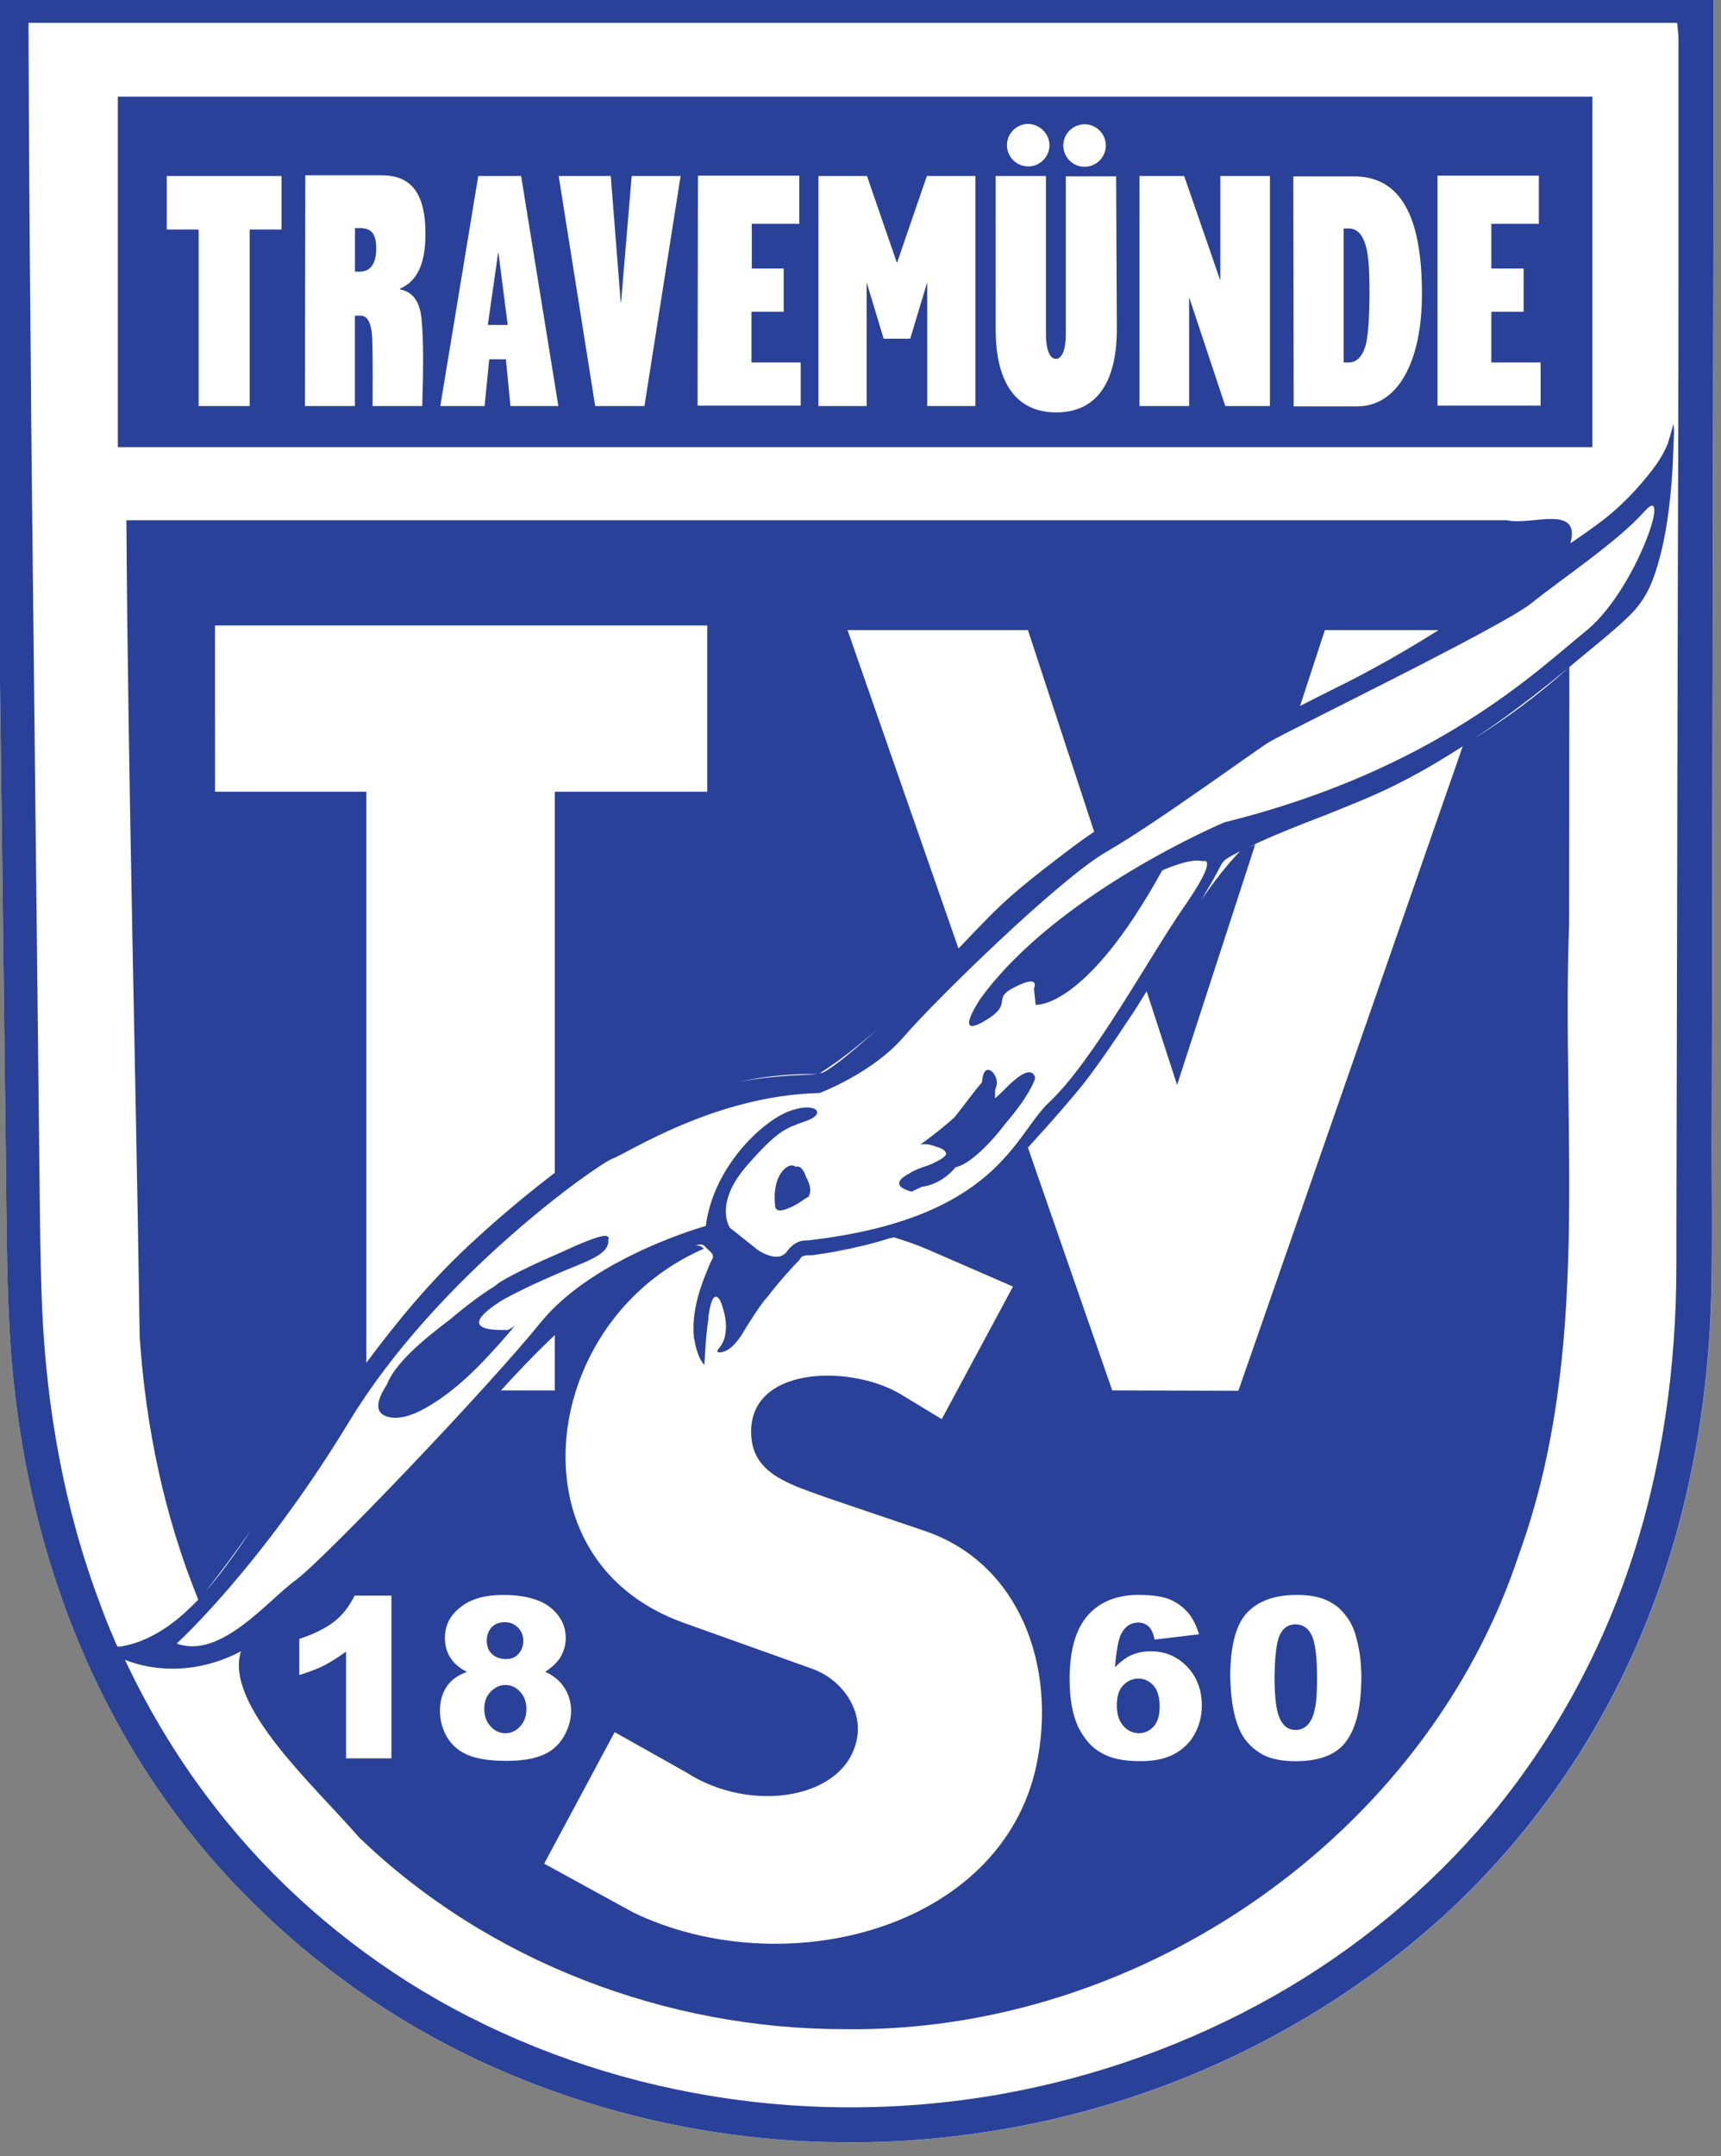 <?xml version="1.0" encoding="UTF-8" standalone="no"?>
<svg
   xmlns:dc="http://purl.org/dc/elements/1.1/"
   xmlns:cc="http://creativecommons.org/ns#"
   xmlns:rdf="http://www.w3.org/1999/02/22-rdf-syntax-ns#"
   xmlns:svg="http://www.w3.org/2000/svg"
   xmlns="http://www.w3.org/2000/svg"
   xmlns:sodipodi="http://sodipodi.sourceforge.net/DTD/sodipodi-0.dtd"
   xmlns:inkscape="http://www.inkscape.org/namespaces/inkscape"
   version="1.1"
   id="Ebene_1"
   x="0px"
   y="0px"
   viewBox="0 0 79.838 100"
   xml:space="preserve"
   sodipodi:docname="tsv_travemuende.svg"
   width="79.838"
   height="100"
   inkscape:version="1.0 (4035a4fb49, 2020-05-01)"><rect x="0" y="0" width="79.838" height="100" fill="#808080" stroke="none"/><title
   id="Wappen TSV Travemünde">Wappen TSV Travemünde</title><defs
   id="defs2248">
		
		
		
	</defs><sodipodi:namedview
   inkscape:document-rotation="0"
   pagecolor="#ffffff"
   bordercolor="#666666"
   borderopacity="1"
   objecttolerance="10"
   gridtolerance="10"
   guidetolerance="10"
   inkscape:pageopacity="0"
   inkscape:pageshadow="2"
   inkscape:window-width="1920"
   inkscape:window-height="1137"
   id="namedview2246"
   showgrid="false"
   inkscape:zoom="9.6102398"
   inkscape:cx="24.218971"
   inkscape:cy="47.198383"
   inkscape:window-x="-8"
   inkscape:window-y="-8"
   inkscape:window-maximized="1"
   inkscape:current-layer="Ebene_1" />
<style
   type="text/css"
   id="style2215">
	.st0{fill:#FFFFFF;}
	.st1{fill:#2A4199;}
	.st2{fill:none;stroke:#2A4199;stroke-width:0.072;}
</style>
<g
   inkscape:label="g0001"
   id="g2243"
   transform="matrix(0.411,0,0,0.411,-339.835,-687.025)">
	<path
   inkscape:label="path0002"
   style="display:inline;fill:#ffffff;stroke-width:4"
   class="st0"
   d="m 1020.232,1670.253 h -1.96 c -0.4,-0.04 -0.88,0 -1.28,0 H 841.312 c -4.04,0 -8.08,0 -12.12,0 h -2.88 c -0.2,0 -0.12,0.12 -0.12,0.28 v 1.68 c 0,5.28 0.04,10.52 0.08,15.8 0.04,6.84 0.08,13.68 0.16,20.56 0.08,7.8 0.16,15.56 0.24,23.36 0.08,8.08 0.16,16.16 0.28,24.24 l 0.28,23.2 c 0.08,6.72 0.16,13.48 0.24,20.2 0.08,5.08 0.08,10.16 0.2,15.24 0.12,4.84 0.32,9.68 0.92,14.48 0.56,4.72 1.44,9.4 2.6,14 2.16,8.4 5.36,16.56 9.68,24.12 4,7 8.96,13.44 14.72,19.08 6.92,6.84 14.96,12.52 23.68,16.84 8.88,4.36 18.4,7.32 28.16,8.84 9.6,1.48 19.44,1.56 29.08,0.24 9.72,-1.32 19.24,-4.04 28.16,-8.12 9.04,-4.12 17.48,-9.6 24.88,-16.28 6,-5.44 11.24,-11.68 15.56,-18.52 4.64,-7.32 8.16,-15.28 10.6,-23.6 2.72,-9.28 4.08,-18.92 4.32,-28.56 0.12,-5.4 0.04,-10.76 0.04,-16.16 l 0.04,-19.6 0.04,-23 0.04,-24.44 0.04,-23.92 c 0,-7.12 0.04,-14.28 0.04,-21.4 0,-5.56 0,-11.12 0,-16.72 -0.04,-0.16 -0.04,-1.84 -0.04,-1.84 z"
   id="path2217" />
	<path
   inkscape:label="path0001"
   transform="matrix(2.431,0,0,2.431,826.176,1670.236)"
   d="m 0.057,0.008 c -0.082,0 -0.051,0.049 -0.051,0.115 v 0.691 c 0,2.172 0.017,4.326 0.033,6.498 0.016,2.814 0.033,5.627 0.066,8.457 0.033,3.208 0.065,6.401 0.098,9.609 0.033,3.324 0.066,6.647 0.115,9.971 l 0.115,9.543 c 0.033,2.764 0.067,5.544 0.1,8.309 0.033,2.09 0.033,4.18 0.082,6.27 0.049,1.991 0.132,3.981 0.379,5.955 0.23,1.941 0.591,3.868 1.068,5.76 0.888,3.455 2.205,6.81 3.982,9.92 1.645,2.879 3.685,5.53 6.055,7.85 2.846,2.814 6.153,5.149 9.74,6.926 3.653,1.793 7.569,3.011 11.584,3.637 3.949,0.609 7.996,0.641 11.961,0.098 3.998,-0.543 7.915,-1.662 11.584,-3.34 3.718,-1.695 7.189,-3.948 10.232,-6.695 2.468,-2.238 4.623,-4.806 6.4,-7.619 1.909,-3.011 3.358,-6.285 4.361,-9.707 1.119,-3.817 1.679,-7.783 1.777,-11.748 0.049,-2.221 0.016,-4.425 0.016,-6.646 l 0.018,-8.062 0.016,-9.461 0.016,-10.053 0.018,-9.84 c 0,-2.929 0.016,-5.872 0.016,-8.801 V 0.764 C 79.821,0.698 79.822,0.008 79.822,0.008 h -0.807 c -0.165,-0.016 -0.363,0 -0.527,0 H 6.227 1.24 Z M 1.602,1.619 h 75.818 0.625 c 0.099,0 0.115,6.08e-5 0.115,0.115 l 0.049,0.527 v 3.719 7.42 c 0,4.936 -0.017,9.873 -0.033,14.809 -0.016,4.936 -0.015,9.871 -0.031,14.807 -0.016,4.936 -0.017,9.873 -0.033,14.809 v 1.465 c 0,4.722 -0.658,9.478 -2.172,13.953 -1.431,4.229 -3.62,8.192 -6.482,11.631 -2.814,3.356 -6.221,6.171 -10.021,8.326 -3.949,2.238 -8.291,3.784 -12.75,4.574 -4.706,0.823 -9.56,0.806 -14.266,-0.082 C 28.01,96.869 23.733,95.272 19.883,92.969 16.214,90.748 12.939,87.885 10.307,84.496 8.645,82.374 7.23,80.053 6.078,77.602 c 0.987,0.395 2.09,0.494 3.143,0.346 0.527,-0.082 1.036,-0.215 1.529,-0.412 0.245,-0.095 0.481,-0.207 0.713,-0.328 -0.781,2.5 3.455,6.284 5.475,8.625 5.984,5.778 14.285,8.922 22.572,8.914 h 0.002 c 13.718,0.181 27.012,-8.989 31.309,-22.094 3.39,-9.364 1.945,-19.483 2.311,-29.217 0.008,-3.973 0.01,-7.947 0.01,-11.92 h 0.002 c 0.066,-0.049 0.13,-0.099 0.18,-0.148 0.806,-0.675 1.63,-1.316 2.387,-2.023 0.362,-0.329 0.691,-0.691 0.938,-1.119 0.28,-0.461 0.461,-0.986 0.609,-1.496 0.395,-1.349 0.559,-2.764 0.658,-4.146 0.033,-0.477 0.048,-0.956 0.064,-1.449 0,-0.082 0.066,-0.855 -0.033,-0.871 0.049,0 -0.23,0.855 -0.23,0.871 -0.197,0.51 -0.509,0.971 -0.838,1.383 -0.691,0.872 -1.497,1.695 -2.402,2.354 -0.424,0.314 -0.849,0.61 -1.287,0.908 0.249,-0.911 -0.2,-1.123 -0.854,-1.131 -0.67,-0.008 -1.549,0.191 -2.094,0.057 H 6.145 c 0.084,12.636 0.436,25.272 0.617,37.904 0.28,4.171 1.139,8.32 2.719,12.197 -0.01,0.011 -0.019,0.023 -0.029,0.033 0,0.016 -0.017,0.017 -0.033,0.033 -0.757,0.79 -1.663,1.512 -2.699,1.891 -0.263,0.099 -0.525,0.165 -0.805,0.215 -0.049,0 -0.164,0.048 -0.197,-0.018 C 5.651,76.844 5.6,76.697 5.551,76.582 5.32,76.056 5.108,75.512 4.91,74.969 3.248,70.559 2.426,65.887 2.229,61.182 2.13,58.73 2.129,56.262 2.096,53.811 L 2.014,46.422 C 1.964,41.469 1.899,36.517 1.85,31.564 1.8,26.628 1.734,21.709 1.701,16.773 1.652,11.837 1.618,6.918 1.602,1.982 Z M 5.748,5.043 V 21.314 H 74.211 V 5.043 Z m 42.27,1.266 c 0.543,0.016 0.986,0.462 0.986,0.988 0,0.543 -0.443,0.986 -0.986,0.986 -0.543,0 -0.988,-0.443 -0.988,-0.986 0,-0.543 0.445,-0.988 0.988,-0.988 z m 2.615,0.018 c 0.543,0 0.988,0.443 0.988,0.986 0,0.543 -0.445,0.988 -0.988,0.988 -0.543,0 -0.986,-0.445 -0.986,-0.988 0,-0.543 0.443,-0.986 0.986,-0.986 z M 14.453,8.695 h 3.537 c 1.283,0 2.041,0.708 2.041,2.715 0,1.234 -0.297,2.17 -1.186,2.549 v 0.033 c 0.576,0.099 0.922,0.543 1.004,1.365 0.099,0.938 0.083,2.502 0.033,4.049 h -2.305 c 0,-0.757 0.017,-2.204 -0.016,-3.109 -0.016,-0.543 -0.149,-1.086 -0.527,-1.086 h -0.279 v 4.195 h -2.32 z m 18.23,0.016 h 4.705 v 2.238 h -2.205 v 2.072 h 1.48 v 2.008 h -1.496 v 2.354 h 2.287 v 2.006 h -4.789 z m 34.338,0 h 4.705 v 2.238 h -2.205 v 2.072 h 1.498 v 2.008 h -1.498 v 2.354 h 2.287 v 2.006 h -4.787 z M 8.02,8.729 H 13.35 V 11.213 H 11.869 V 19.406 H 9.5 V 11.213 H 8.02 Z m 14.463,0 h 1.99 L 26.201,19.406 h -2.223 l -0.213,-2.172 h -0.773 l -0.215,2.172 h -2.057 z m 3.734,0 h 2.418 l 0.461,5.857 h 0.018 l 0.492,-5.857 h 2.271 L 30.199,19.406 h -2.287 z m 12.061,0 h 2.254 l 1.383,4.014 h 0.016 L 43.312,8.729 h 2.254 V 19.406 H 43.328 V 13.713 H 43.312 l -0.773,2.566 H 41.305 L 40.531,13.713 h -0.016 v 5.693 h -2.238 z m 8.227,0 h 2.336 v 7.32 c 0,0.839 0.214,1.168 0.461,1.168 0.247,0 0.461,-0.329 0.461,-1.168 V 8.744 h 2.336 l 0.033,7.092 c 0,2.583 -1.021,3.865 -2.814,3.865 -1.793,0 -2.812,-1.282 -2.812,-3.865 z m 6.68,0 h 2.074 l 1.66,4.803 h 0.018 V 8.729 h 2.303 V 19.406 h -2.072 l -1.662,-5.002 h -0.018 v 5.002 h -2.303 z m 7.141,0.016 h 2.814 c 2.402,0 3.158,2.287 3.158,5.463 0,3.225 -1.167,5.215 -3.01,5.215 h -2.945 z m -43.568,2.402 v 2.023 h 0.197 c 0.461,0 0.791,-0.28 0.791,-1.086 0,-0.773 -0.313,-0.938 -0.773,-0.938 z m 45.904,0.016 v 6.221 h 0.23 c 0.378,0 0.61,-0.264 0.758,-0.691 0.165,-0.444 0.213,-1.581 0.213,-2.617 0,-1.037 -0.048,-1.792 -0.213,-2.236 -0.148,-0.428 -0.379,-0.676 -0.758,-0.676 z m -39.258,1.137 -0.477,3.34 h 0.922 l -0.428,-3.34 z m 53.59,11.729 c 0.503,0.049 -1.051,4.188 -3.109,5.844 -2.139,1.711 -6.894,6.416 -16.75,8.852 0,0 -7.833,3.291 -11.387,8.26 -0.016,0.049 -1.201,1.81 0.23,0.971 1.448,-0.839 0.248,-1.02 1.449,-1.596 1.185,-0.592 0.855,0.082 0.855,0.082 l 0.082,0.756 c 0,0 2.303,0.246 5.873,-6.236 0,0 1.285,-0.592 1.877,-0.428 0,0 0.839,-0.328 -0.855,2.107 -1.695,2.452 -4.228,7.173 -6.285,9.098 -1.612,1.514 -2.387,5.397 -11.223,6.4 0,0 -0.51,-0.083 -0.938,0.51 -0.428,0.592 -1.365,-0.082 -1.365,-0.082 l -1.283,-1.02 c 0,0 -0.757,-1.103 0.773,-2.863 1.53,-1.761 1.875,-1.76 2.797,-2.105 0.938,-0.329 0.428,-0.921 -0.855,-0.428 -1.283,0.51 -3.488,2.616 -3.834,5.314 0,0 -5.182,1.432 -7.65,4.459 -2.452,3.044 -10.12,11.057 -11.387,11.979 -1.283,0.921 -3.487,3.7 -5.527,2.943 0,0 3.899,-3.537 7.996,-10.283 4.08,-6.746 11.566,-11.978 12.24,-12.225 0.691,-0.247 4.772,-2.944 9.609,-3.043 0,0 2.468,-0.922 3.916,-2.617 1.448,-1.678 7.224,-7.339 9.445,-8.605 2.205,-1.267 6.728,-4.574 7.484,-5.051 0.757,-0.477 10.843,-5.362 12.209,-6.465 1.366,-1.102 3.999,-2.848 5.266,-4.279 0.16,-0.179 0.274,-0.255 0.346,-0.248 z m -66.734,5.562 h 22.854 v 7.717 h -7.076 v 17.688 c -1.399,1.069 -2.748,2.205 -4.031,3.406 -1.761,1.645 -3.289,3.489 -4.721,5.414 V 37.307 h -7.025 z m 29.369,0.215 h 8.375 l 3.076,9.361 c -0.329,0.214 -0.642,0.445 -0.955,0.676 -0.921,0.691 -1.842,1.397 -2.73,2.154 -0.888,0.757 -1.663,1.596 -2.469,2.436 l -0.148,0.148 z m 22.162,0 h 5.281 c -1.547,0.971 -3.126,1.875 -4.771,2.682 -0.559,0.28 -1.119,0.56 -1.662,0.84 z m 11.324,1.734 c -1.382,1.26 -2.876,2.35 -4.436,3.334 1.539,-1.028 3.015,-2.152 4.436,-3.334 z m -4.924,3.662 -10.416,29.912 -5.857,-0.016 -3.914,-11.271 0.047,-0.053 0.016,-0.016 0.281,-0.311 c 0.79,-0.872 1.563,-1.744 2.287,-2.648 0.724,-0.938 1.383,-1.925 2.041,-2.912 0.296,-0.428 0.56,-0.872 0.84,-1.316 l 1.414,4.344 3.623,-11.146 c -0.1,0.039 -0.199,0.08 -0.299,0.119 0.103,-0.047 0.206,-0.098 0.307,-0.143 l 0.006,-0.018 c 0.033,-0.016 0.082,-0.034 0.115,-0.051 1.037,-0.477 2.106,-0.887 3.176,-1.299 1.053,-0.428 2.122,-0.84 3.143,-1.35 1.004,-0.494 1.973,-1.053 2.928,-1.662 0.082,-0.049 0.181,-0.115 0.264,-0.164 z m -10.344,4.875 c -0.659,0.686 -1.239,1.45 -1.785,2.248 0.104,-0.181 0.211,-0.36 0.314,-0.541 0.148,-0.247 0.296,-0.511 0.428,-0.758 0.115,-0.214 0.214,-0.478 0.428,-0.609 0.193,-0.124 0.403,-0.234 0.615,-0.34 z m -16.811,8.229 c -0.365,0.333 -0.734,0.663 -1.113,0.98 -0.428,0.362 -0.855,0.708 -1.332,1.004 -0.086,0.055 -0.173,0.072 -0.262,0.092 0.967,-0.612 1.852,-1.324 2.707,-2.076 z m 5.115,1.91 c -0.126,0.002 -0.241,0.141 -0.271,0.518 -0.002,0.03 -0.028,0.066 -0.035,0.098 -0.336,0.37 -0.776,1.006 -1.262,1.6 -0.759,0.679 -1.566,1.248 -1.566,1.248 0.118,-0.013 0.183,-0.01 0.264,-0.012 0.139,0.009 0.28,0.053 0.428,0.1 -3.1e-4,0.005 0,0.012 0,0.012 0,0 0.061,0.015 0.098,0.023 0.048,0.018 0.102,0.031 0.145,0.053 0.043,0.016 0.078,0.04 0.117,0.062 0.084,0.06 0.133,0.128 0.141,0.201 -0.038,0.129 -0.279,0.303 -0.805,0.52 -0.401,0.129 -0.73,0.261 -0.908,0.389 -0.483,0.254 -0.53,0.446 -0.424,0.582 0.034,0.044 0.083,0.081 0.139,0.113 0.031,0.018 0.064,0.03 0.098,0.045 0.027,0.012 0.054,0.027 0.08,0.037 0.117,0.043 0.217,0.064 0.217,0.064 0.158,-0.069 0.306,-0.145 0.457,-0.219 0.482,-0.064 1.081,-0.312 1.582,-0.91 0.669,-0.146 1.625,-1.113 2.355,-2.082 0.947,-1.084 1.373,-1.979 1.332,-2.104 -0.02,-0.061 -0.052,-0.123 -0.104,-0.166 -0.155,-0.132 -0.491,-0.091 -1.246,0.676 -0.254,0.254 -0.413,0.402 -0.508,0.475 0.008,-0.149 0.006,-0.264 0.004,-0.377 0.029,-0.087 0.062,-0.175 0.076,-0.262 0.051,-0.309 -0.192,-0.688 -0.402,-0.684 z m -7.918,0.197 c -0.12,0.016 -0.245,0.017 -0.383,0.025 l -0.938,0.049 c -0.765,0.053 -1.529,0.139 -2.285,0.273 1.174,-0.246 2.379,-0.369 3.605,-0.348 z m -1.137,4.246 c -0.08,-0.014 -0.16,-0.002 -0.234,0.041 -0.592,0.346 -0.674,1.265 -0.592,1.857 0.038,0.267 0.332,0.209 0.635,0.074 0.19,-0.067 0.427,-0.197 0.73,-0.418 l 0.127,-0.076 c 0.015,-0.012 0.038,-0.017 0.051,-0.031 l 0.031,-0.02 c -8.25e-4,-0.015 -0.003,-0.024 -0.004,-0.039 0.12,-0.208 0.04,-0.56 -0.141,-0.863 -0.103,-0.321 -0.244,-0.477 -0.402,-0.48 -0.02,-4.86e-4 -0.042,0.01 -0.062,0.014 -0.046,-0.023 -0.092,-0.051 -0.139,-0.059 z m -8.75,3.264 c -0.345,0.024 -1.16,0.365 -2.072,0.791 -1.287,0.551 -2.665,1.228 -2.902,1.447 -0.041,0.034 -0.135,0.098 -0.182,0.135 -0.508,0.306 -1.238,0.851 -2.021,1.51 -1.25,0.941 -2.554,2.037 -2.928,3.018 -0.499,0.757 -0.598,1.345 0.078,1.508 0.575,0.139 1.277,-0.133 1.992,-0.58 0.27,-0.164 0.538,-0.351 0.803,-0.555 0.001,-8.65e-4 0.003,-0.001 0.004,-0.002 0.68,-0.524 1.308,-1.129 1.795,-1.664 0.779,-0.818 1.314,-1.492 1.314,-1.492 -0.087,0.108 -0.243,0.202 -0.43,0.275 -5.97e-4,-0.004 0.011,-0.02 0.01,-0.023 -2.003,0.05 -1.369,-0.675 -0.123,-1.434 1.168,-0.637 2.75,-1.302 3.488,-1.6 1.146,-0.461 1.372,-0.778 1.348,-1.15 0.026,-0.062 0.043,-0.116 -0.014,-0.131 -0.02,-0.039 -0.07,-0.059 -0.16,-0.053 z m 13.42,0.051 c -0.076,0.027 -0.15,0.06 -0.227,0.086 0.081,-0.025 0.162,-0.044 0.242,-0.07 0.527,0.165 1.069,0.346 1.596,0.576 l 3.934,1.711 -3.309,6.154 -1.924,-1.168 c -2.402,-1.415 -7.239,-1.283 -6.91,2.057 0.165,1.711 1.891,2.171 3.52,2.764 l 4.559,1.547 c 4.36,1.497 6.121,6.268 5.15,10.875 -1.645,7.667 -11.766,10.168 -18.709,6.828 l -4.145,-2.27 3.273,-6.105 3.34,1.877 c 2.978,1.925 7.404,1.251 7.914,-1.596 0.247,-1.349 -0.708,-2.731 -2.09,-3.225 l -5.988,-2.141 c -5.183,-1.876 -6.351,-6.925 -4.854,-11.121 1.043,-2.886 3.155,-5.074 5.818,-6.234 -0.083,-0.096 -0.205,-0.154 -0.387,-0.156 0.011,-0.002 0.021,-0.008 0.031,-0.01 0.107,-0.016 0.18,-0.034 0.244,-0.027 0.064,0.006 0.118,0.035 0.184,0.109 l 0.031,0.033 c 0.082,0.082 0.263,0.229 0.312,0.328 0.004,0.01 -0.008,0.029 -0.008,0.041 0.001,0.003 0.007,0.005 0.008,0.008 0.049,0.082 -0.08,0.248 -0.113,0.33 -0.066,0.148 -0.116,0.295 -0.182,0.443 -0.395,0.954 -0.691,2.024 -0.576,3.061 0.003,0.028 0.016,0.056 0.02,0.084 -9.62e-4,-0.009 -0.001,-0.02 -0.002,-0.029 0.007,0.053 0.021,0.108 0.031,0.162 0.016,0.092 0.035,0.182 0.061,0.273 0.042,0.144 0.092,0.287 0.16,0.418 -0.029,-0.044 -0.048,-0.094 -0.072,-0.141 0.072,0.17 0.158,0.332 0.279,0.467 0.049,-0.609 0.066,-1.217 0.148,-1.826 0.019,-0.123 0.036,-0.253 0.055,-0.381 -0.008,0.02 -0.018,0.034 -0.025,0.055 0.033,-0.232 0.067,-0.466 0.135,-0.693 0.033,-0.099 0.083,-0.263 0.182,-0.312 0.044,-0.02 0.082,-0.006 0.117,0.018 0.023,0.016 0.047,0.034 0.066,0.061 0,0 0,0.002 0,0.002 0.055,0.067 0.095,0.161 0.113,0.215 0.165,0.461 0.278,0.971 0.18,1.465 -0.033,0.214 -0.13,0.427 -0.262,0.592 -0.033,0.049 -0.1,0.1 -0.1,0.166 -0.016,0.099 0.231,0.048 0.264,0.031 0.477,-0.132 0.789,-0.69 1.053,-1.068 0.093,-0.141 0.192,-0.279 0.283,-0.42 -0.158,0.234 -0.315,0.463 -0.473,0.646 0.055,-0.083 0.121,-0.168 0.172,-0.244 0.313,-0.477 0.61,-0.953 0.955,-1.414 0.009,-0.012 0.02,-0.023 0.029,-0.035 -0.153,0.235 -0.296,0.464 -0.441,0.689 0.142,-0.213 0.274,-0.431 0.43,-0.639 0.346,-0.444 0.707,-0.889 1.102,-1.316 0.158,-0.186 0.33,-0.357 0.502,-0.529 -0.025,0.016 -0.052,0.028 -0.076,0.045 0.045,-0.047 0.087,-0.095 0.133,-0.141 0.022,-0.019 0.061,-0.018 0.094,-0.025 0.03,-0.012 0.061,-0.021 0.096,-0.025 0.112,-0.016 0.238,-0.003 0.32,-0.014 0.592,-0.082 1.186,-0.182 1.762,-0.297 0.043,-0.009 0.086,-0.022 0.129,-0.031 -0.291,0.055 -0.586,0.104 -0.885,0.139 0.246,-0.043 0.497,-0.075 0.738,-0.123 0.675,-0.132 1.334,-0.313 1.992,-0.527 z m -15.73,4.557 v 2.568 h -2.5 c 0.806,-0.888 1.628,-1.746 2.5,-2.568 z M 11.924,71.598 c -0.13,0.19 -0.251,0.384 -0.383,0.574 -0.529,0.76 -1.084,1.527 -1.695,2.227 0.715,-0.913 1.405,-1.849 2.078,-2.801 z m 11.693,2.992 c 0.987,0 1.728,0.198 2.205,0.576 0.477,0.378 0.723,0.856 0.723,1.432 0,0.329 -0.098,0.641 -0.279,0.938 -0.148,0.214 -0.378,0.428 -0.674,0.625 0.411,0.181 0.707,0.445 0.904,0.758 0.197,0.313 0.297,0.674 0.297,1.053 0,0.378 -0.099,0.724 -0.264,1.053 -0.165,0.329 -0.378,0.577 -0.625,0.758 -0.247,0.181 -0.56,0.312 -0.922,0.395 -0.362,0.082 -0.772,0.115 -1.184,0.115 -0.79,0 -1.399,-0.098 -1.811,-0.279 -0.428,-0.181 -0.741,-0.462 -0.955,-0.824 -0.214,-0.362 -0.328,-0.773 -0.328,-1.217 0,-0.428 0.099,-0.805 0.297,-1.102 0.197,-0.313 0.509,-0.544 0.953,-0.709 -0.313,-0.165 -0.559,-0.36 -0.707,-0.574 -0.214,-0.28 -0.312,-0.625 -0.312,-1.004 0,-0.625 0.279,-1.136 0.871,-1.531 0.461,-0.313 1.054,-0.461 1.811,-0.461 z m 29.533,0 c 0.592,0 1.07,0.066 1.416,0.197 0.346,0.148 0.625,0.346 0.855,0.609 0.23,0.263 0.394,0.592 0.525,1.02 l -2.057,0.248 c -0.066,-0.28 -0.148,-0.494 -0.279,-0.609 -0.132,-0.115 -0.296,-0.182 -0.477,-0.182 -0.346,0 -0.61,0.166 -0.791,0.512 -0.132,0.23 -0.229,0.756 -0.295,1.562 0.247,-0.247 0.493,-0.445 0.756,-0.561 0.263,-0.115 0.561,-0.18 0.906,-0.18 0.658,0 1.217,0.23 1.678,0.707 0.461,0.477 0.691,1.087 0.691,1.811 0,0.494 -0.115,0.936 -0.346,1.348 -0.23,0.411 -0.559,0.708 -0.971,0.922 -0.411,0.214 -0.922,0.312 -1.547,0.312 -0.74,0 -1.349,-0.116 -1.793,-0.379 -0.461,-0.247 -0.806,-0.657 -1.086,-1.217 -0.263,-0.559 -0.395,-1.299 -0.395,-2.221 0,-1.349 0.296,-2.338 0.855,-2.963 0.559,-0.625 1.348,-0.938 2.352,-0.938 z m 7.338,0 c 0.494,0 0.905,0.066 1.234,0.182 0.329,0.132 0.594,0.297 0.791,0.494 0.197,0.197 0.361,0.411 0.477,0.625 0.115,0.214 0.213,0.46 0.279,0.756 0.148,0.559 0.215,1.135 0.215,1.744 0,1.366 -0.231,2.353 -0.691,2.979 -0.444,0.625 -1.235,0.938 -2.354,0.938 -0.625,0 -1.135,-0.097 -1.514,-0.295 -0.395,-0.214 -0.706,-0.494 -0.953,-0.889 -0.165,-0.28 -0.313,-0.66 -0.412,-1.137 -0.099,-0.477 -0.148,-1.003 -0.164,-1.562 0,-1.415 0.246,-2.419 0.756,-2.979 0.527,-0.576 1.299,-0.855 2.336,-0.855 z m -43.748,0.033 h 1.711 v 7.553 H 16.344 v -4.953 c -0.346,0.247 -0.674,0.46 -0.986,0.625 -0.313,0.165 -0.706,0.313 -1.184,0.461 V 76.631 c 0.707,-0.23 1.25,-0.51 1.645,-0.822 0.395,-0.313 0.692,-0.725 0.922,-1.186 z m 6.977,1.234 c -0.247,0 -0.445,0.066 -0.609,0.23 -0.148,0.165 -0.23,0.362 -0.23,0.625 0,0.263 0.082,0.477 0.246,0.625 0.165,0.148 0.379,0.23 0.643,0.23 0.23,0 0.428,-0.066 0.576,-0.23 0.148,-0.165 0.23,-0.363 0.23,-0.609 0,-0.263 -0.084,-0.46 -0.248,-0.625 -0.165,-0.165 -0.361,-0.246 -0.607,-0.246 z m 36.707,0.1 c -0.346,0 -0.592,0.18 -0.74,0.525 -0.148,0.346 -0.214,0.987 -0.23,1.908 0,0.954 0.082,1.596 0.246,1.941 0.165,0.362 0.412,0.527 0.725,0.527 0.214,0 0.395,-0.067 0.543,-0.215 0.165,-0.165 0.28,-0.394 0.346,-0.707 0.082,-0.313 0.115,-0.806 0.115,-1.48 0,-0.987 -0.084,-1.645 -0.248,-1.99 -0.165,-0.346 -0.427,-0.51 -0.756,-0.51 z m -7.289,2.516 c -0.28,0 -0.527,0.116 -0.725,0.33 -0.181,0.197 -0.279,0.509 -0.279,0.904 0,0.411 0.099,0.725 0.297,0.955 0.197,0.23 0.444,0.346 0.74,0.346 0.263,0 0.493,-0.115 0.674,-0.312 0.181,-0.197 0.279,-0.511 0.279,-0.922 0,-0.428 -0.098,-0.757 -0.279,-0.971 -0.197,-0.214 -0.427,-0.33 -0.707,-0.33 z m -29.402,0.297 c -0.263,0 -0.476,0.115 -0.674,0.312 -0.197,0.197 -0.297,0.461 -0.297,0.807 0,0.329 0.099,0.593 0.297,0.807 0.197,0.214 0.426,0.312 0.689,0.312 0.263,0 0.478,-0.099 0.676,-0.312 0.197,-0.214 0.295,-0.478 0.295,-0.807 0,-0.329 -0.097,-0.593 -0.295,-0.807 -0.197,-0.214 -0.428,-0.312 -0.691,-0.312 z"
   style="fill:#2a4199;fill-opacity:1;stroke-width:1.645"
   id="path2219" />
	
	
	
	
	
	
	
	
</g>
</svg>
